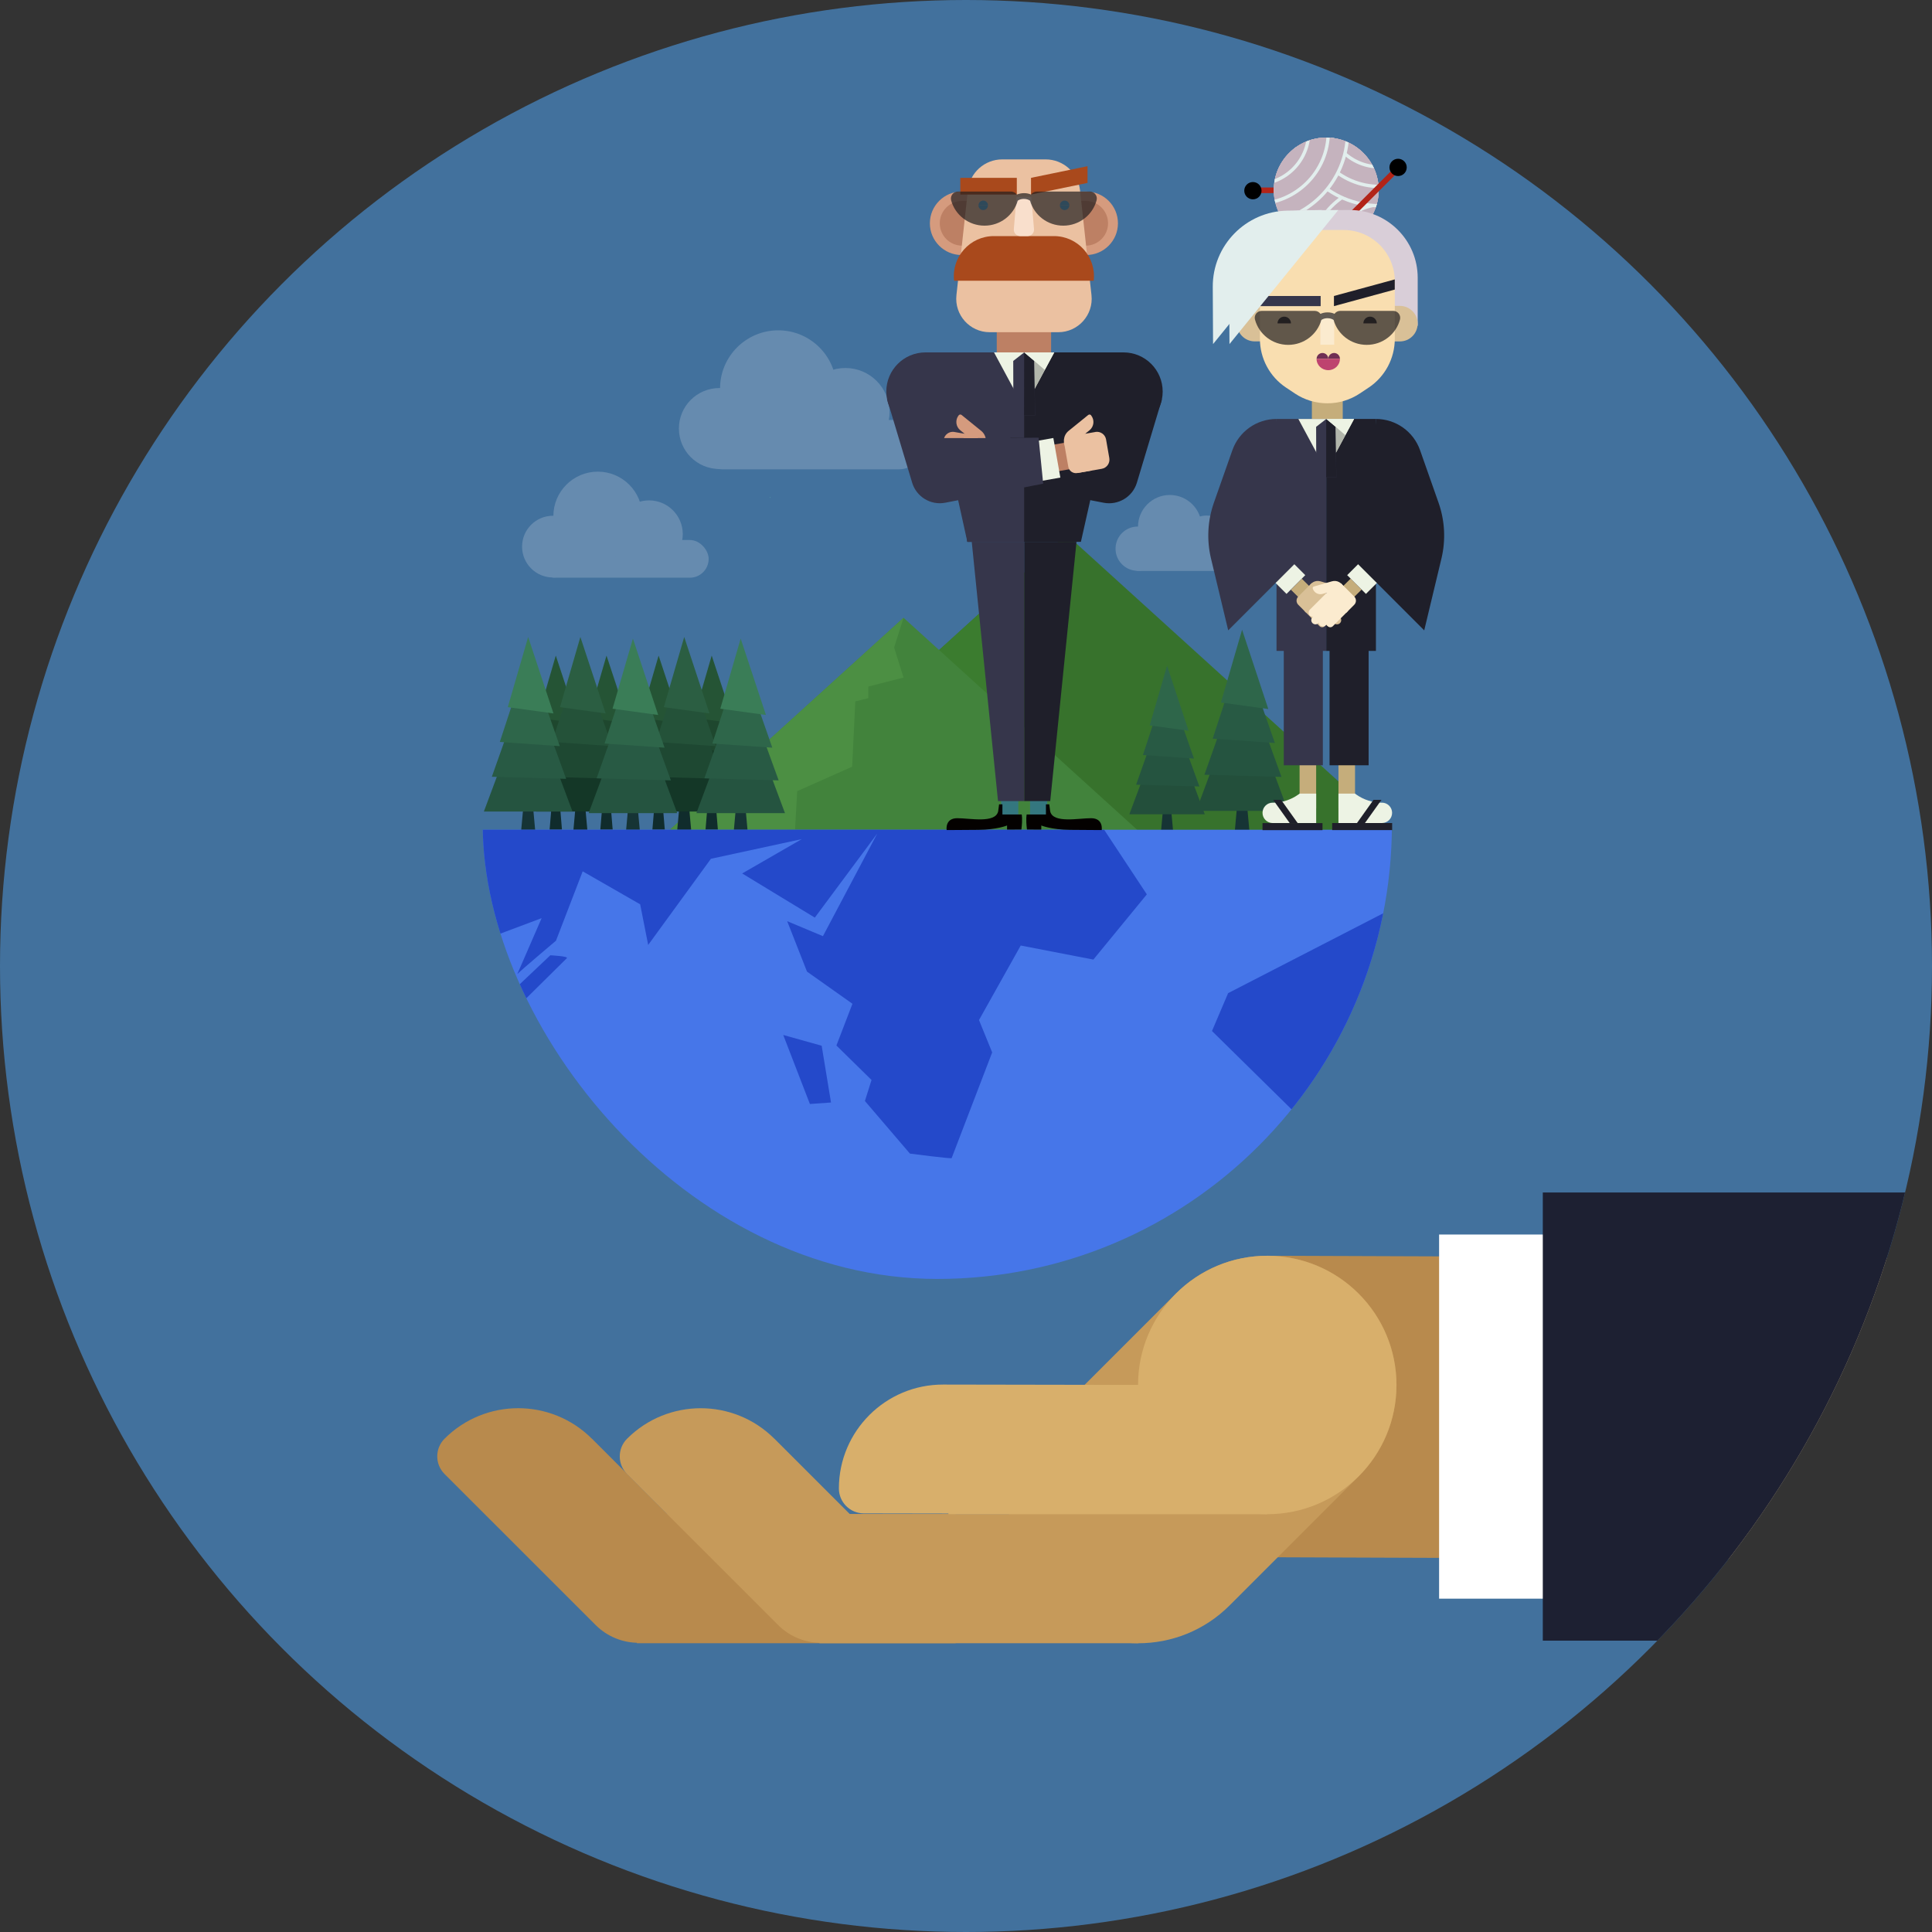 <?xml version="1.0" encoding="utf-8"?>
<svg xmlns="http://www.w3.org/2000/svg" xmlns:xlink="http://www.w3.org/1999/xlink" id="Calque_1" viewBox="0 0 400 400">
  <rect x="0" y="0" width="400" height="400" fill="#333333" stroke="none"/>
  <defs>
    <style>
      .cls-1, .cls-2, .cls-3, .cls-4, .cls-5, .cls-6 {
        fill: none;
      }

      .cls-7 {
        fill: #702f54;
      }

      .cls-8 {
        fill: #f9dfcc;
      }

      .cls-9 {
        fill: #34777f;
      }

      .cls-10 {
        fill: #42833c;
      }

      .cls-11 {
        fill: #163435;
      }

      .cls-12 {
        fill: #1d2032;
      }

      .cls-13 {
        fill: #c69a5a;
      }

      .cls-14 {
        fill: #255435;
      }

      .cls-2 {
        stroke-width: 8.32px;
      }

      .cls-2, .cls-3, .cls-15, .cls-5, .cls-6 {
        stroke-miterlimit: 10;
      }

      .cls-2, .cls-4 {
        stroke: #edf3e4;
      }

      .cls-16 {
        fill: #42719d;
      }

      .cls-17 {
        fill: #4c8f43;
      }

      .cls-18 {
        fill: #edf3e4;
      }

      .cls-19 {
        fill: #245239;
      }

      .cls-20 {
        fill: #1e472e;
      }

      .cls-21 {
        fill: #285a44;
      }

      .cls-22 {
        fill: #143727;
      }

      .cls-23 {
        fill: #d9c097;
      }

      .cls-24 {
        fill: #b22418;
      }

      .cls-25 {
        fill: #2b5e42;
      }

      .cls-26 {
        opacity: .7;
      }

      .cls-26, .cls-27 {
        fill: #221f20;
      }

      .cls-28 {
        fill: #d8af6b;
      }

      .cls-29 {
        fill: #c5ad7b;
      }

      .cls-30 {
        fill: #2e664a;
      }

      .cls-31 {
        fill: #173c28;
      }

      .cls-32 {
        clip-path: url(#clippath-1);
      }

      .cls-33 {
        clip-path: url(#clippath-3);
      }

      .cls-34 {
        clip-path: url(#clippath-2);
      }

      .cls-3 {
        stroke: #bd8064;
      }

      .cls-3, .cls-6 {
        stroke-width: 5.58px;
      }

      .cls-35 {
        fill: #102c2c;
      }

      .cls-36 {
        fill: #f9deb0;
      }

      .cls-37 {
        fill: #3a7d57;
      }

      .cls-38 {
        fill: #36364b;
      }

      .cls-39 {
        fill: #fff;
      }

      .cls-15 {
        fill: #c5b3be;
        stroke: #e2eeed;
        stroke-width: .69px;
      }

      .cls-40 {
        fill: #668baf;
      }

      .cls-41 {
        fill: #4caee5;
      }

      .cls-42 {
        fill: #234f3b;
      }

      .cls-43 {
        fill: #4676e9;
      }

      .cls-44 {
        fill: #fbebcf;
      }

      .cls-45 {
        fill: #ce9d69;
      }

      .cls-46 {
        fill: #b88a4d;
      }

      .cls-47 {
        fill: #b2b6ab;
      }

      .cls-48 {
        fill: #1f1f2a;
      }

      .cls-49 {
        fill: #ebc1a1;
      }

      .cls-50 {
        fill: #a9491c;
      }

      .cls-51 {
        fill: #0b2519;
      }

      .cls-52 {
        fill: #d9ced8;
      }

      .cls-53 {
        fill: #e2eeed;
      }

      .cls-4 {
        stroke-linejoin: round;
        stroke-width: 5.49px;
      }

      .cls-54 {
        fill: #bd8064;
      }

      .cls-55 {
        fill: #3b7c2f;
      }

      .cls-56 {
        fill: #e8b260;
      }

      .cls-57 {
        fill: #2449ca;
      }

      .cls-58 {
        fill: #255440;
      }

      .cls-59 {
        fill: #1e4832;
      }

      .cls-60 {
        fill: #be436f;
      }

      .cls-61 {
        fill: #040100;
      }

      .cls-62 {
        fill: #549c4f;
      }

      .cls-63 {
        fill: #d59b7e;
      }

      .cls-64 {
        clip-path: url(#clippath);
      }

      .cls-65 {
        fill: #75f952;
      }

      .cls-5 {
        stroke: #c5ad7b;
        stroke-width: 3.43px;
      }

      .cls-6 {
        stroke: #b49b6c;
      }

      .cls-66 {
        fill: #37722c;
      }
    </style>
    <clipPath id="clippath">
      <circle class="cls-1" cx="200" cy="200" r="200"/>
    </clipPath>
    <clipPath id="clippath-1">
      <rect class="cls-1" x="99.93" y="76.55" width="188.24" height="188.24" rx="94.12" ry="94.12" transform="translate(388.11 341.34) rotate(-180)"/>
    </clipPath>
    <clipPath id="clippath-2">
      <polygon class="cls-1" points="205.52 90.7 192.33 90.7 192.33 84.2 206.86 84.2 205.52 90.7"/>
    </clipPath>
    <clipPath id="clippath-3">
      <circle class="cls-52" cx="274.58" cy="39.35" r="10.86"/>
    </clipPath>
  </defs>
  <circle class="cls-16" cx="200" cy="200" r="200"/>
  <g class="cls-64">
    <g>
      <g>
        <g>
          <g>
            <rect class="cls-46" x="304.28" y="218.29" width="62.42" height="146.33" transform="translate(42.82 625.89) rotate(-89.79)"/>
            <path class="cls-46" d="M110.34,300.62h40.44v14.14c0,6.95-5.65,12.6-12.6,12.6h-44.22c-2.86,0-5.17-2.32-5.17-5.17h0c0-11.9,9.66-21.56,21.56-21.56Z" transform="translate(257.03 7.23) rotate(44.99)"/>
            <rect class="cls-46" x="131.86" y="313.46" width="66" height="26.75"/>
            <path class="cls-13" d="M148.13,300.62h40.44v14.14c0,6.95-5.65,12.6-12.6,12.6h-44.22c-2.86,0-5.17-2.32-5.17-5.17h0c0-11.9,9.66-21.56,21.56-21.56Z" transform="translate(268.09 -19.48) rotate(44.99)"/>
            <rect class="cls-13" x="169.65" y="313.46" width="66" height="26.75"/>
          </g>
          <path class="cls-13" d="M216.74,294.54c-5.22,5.22-7.84,12.07-7.84,18.92,0,6.85,2.61,13.69,7.84,18.92,5.22,5.22,12.07,7.84,18.92,7.84,6.85,0,13.69-2.61,18.92-7.84l14.1-14.1,12.61-12.61c5.22-5.22,7.84-12.07,7.84-18.92,0-6.85-2.61-13.69-7.84-18.92-5.22-5.22-12.07-7.84-18.92-7.84-6.85,0-13.69,2.61-18.92,7.84l-12.61,12.61-14.1,14.1Z"/>
          <circle class="cls-28" cx="262.37" cy="286.75" r="26.75"/>
          <path class="cls-28" d="M195.21,286.69h40.38v14.12c0,6.95-5.64,12.58-12.58,12.58h-44.16c-2.85,0-5.17-2.32-5.17-5.17h0c0-11.88,9.65-21.53,21.53-21.53Z" transform="translate(.54 -.37) rotate(.1)"/>
          <rect class="cls-28" x="196.36" y="286.75" width="66" height="26.75"/>
        </g>
        <rect class="cls-39" x="297.95" y="255.59" width="28.72" height="75.4" transform="translate(624.62 586.58) rotate(-180)"/>
        <rect class="cls-12" x="319.42" y="246.9" width="186.44" height="92.79" transform="translate(825.28 586.58) rotate(-180)"/>
      </g>
      <g>
        <g>
          <g>
            <polygon class="cls-66" points="220.79 110.66 288.22 171.86 153.35 171.86 220.79 110.66"/>
            <polygon class="cls-55" points="220.79 110.66 218.08 119.25 220.79 127.9 210.64 130.48 210.64 133.83 206.88 134.77 205.97 153.6 190.14 160.64 189.53 171.68 153.35 171.86 220.79 110.66"/>
          </g>
          <g>
            <polygon class="cls-10" points="187.07 127.9 235.51 171.86 138.63 171.86 187.07 127.9"/>
            <polygon class="cls-17" points="187.07 127.9 185.12 134.07 187.07 140.28 179.78 142.14 179.78 144.54 177.08 145.22 176.43 158.74 165.05 163.8 164.61 171.73 138.63 171.86 187.07 127.9"/>
          </g>
          <path class="cls-62" d="M147.88,230.52c.07.46.11.64.13.61.01-.02.02-.13.02-.31h0c0-.41-.03-1.19-.09-2.27-.12.72-.14,1.38-.06,1.97Z"/>
          <g>
            <polygon class="cls-11" points="240.4 171.86 242.86 171.86 242.31 165.8 240.95 165.8 240.4 171.86"/>
            <g>
              <polygon class="cls-42" points="233.82 168.59 249.44 168.59 241.63 147.65 233.82 168.59"/>
              <polygon class="cls-58" points="235.22 162.46 248.32 162.83 241.63 144.37 235.22 162.46"/>
              <polygon class="cls-21" points="236.63 156.32 247.2 157.06 241.63 141.1 236.63 156.32"/>
              <polygon class="cls-30" points="238.03 150.19 246.08 151.29 241.63 137.82 238.03 150.19"/>
            </g>
          </g>
          <g>
            <polygon class="cls-11" points="255.67 171.86 258.66 171.86 257.99 164.48 256.34 164.48 255.67 171.86"/>
            <g>
              <polygon class="cls-42" points="247.65 167.88 266.68 167.88 257.16 142.36 247.65 167.88"/>
              <polygon class="cls-58" points="249.36 160.4 265.32 160.85 257.16 138.37 249.36 160.4"/>
              <polygon class="cls-21" points="251.07 152.93 263.95 153.83 257.16 134.37 251.07 152.93"/>
              <polygon class="cls-30" points="252.78 145.45 262.59 146.8 257.16 130.38 252.78 145.45"/>
            </g>
          </g>
          <g>
            <g>
              <g>
                <polygon class="cls-35" points="135.07 171.79 137.64 171.79 137.06 164.88 135.65 164.88 135.07 171.79"/>
                <g>
                  <polygon class="cls-51" points="128.22 167.79 144.49 167.79 136.36 145.97 128.22 167.79"/>
                  <polygon class="cls-31" points="129.68 161.39 143.33 161.78 136.36 142.56 129.68 161.39"/>
                  <polygon class="cls-20" points="131.15 155 142.16 155.77 136.36 139.14 131.15 155"/>
                  <polygon class="cls-14" points="132.61 148.61 141 149.77 136.36 135.73 132.61 148.61"/>
                </g>
              </g>
              <g>
                <polyline class="cls-35" points="124.72 166.61 124.29 171.79 126.85 171.79 126.28 164.88 124.86 164.88 124.72 166.61"/>
                <g>
                  <polygon class="cls-51" points="117.44 167.79 133.71 167.79 125.57 145.97 117.44 167.79"/>
                  <polygon class="cls-31" points="118.9 161.39 132.54 161.78 125.57 142.56 118.9 161.39"/>
                  <polygon class="cls-20" points="120.36 155 131.38 155.77 125.57 139.14 120.36 155"/>
                  <polygon class="cls-14" points="121.83 148.61 130.21 149.77 125.57 135.73 121.83 148.61"/>
                </g>
              </g>
              <g>
                <polyline class="cls-35" points="114.22 166.61 113.79 171.79 116.35 171.79 115.78 164.88 114.36 164.88 114.22 166.61"/>
                <g>
                  <polygon class="cls-51" points="106.93 167.79 123.2 167.79 115.07 145.97 106.93 167.79"/>
                  <polygon class="cls-31" points="108.4 161.39 122.04 161.78 115.07 142.56 108.4 161.39"/>
                  <polygon class="cls-20" points="109.86 155 120.87 155.77 115.07 139.14 109.86 155"/>
                  <polygon class="cls-14" points="111.32 148.61 119.71 149.77 115.07 135.73 111.32 148.61"/>
                </g>
              </g>
              <g>
                <polygon class="cls-35" points="146.07 171.79 148.63 171.79 148.06 164.88 146.64 164.88 146.07 171.79"/>
                <g>
                  <polygon class="cls-51" points="139.22 167.79 155.49 167.79 147.35 145.97 139.22 167.79"/>
                  <polygon class="cls-31" points="140.68 161.39 154.32 161.78 147.35 142.56 140.68 161.39"/>
                  <polygon class="cls-20" points="142.14 155 153.16 155.77 147.35 139.14 142.14 155"/>
                  <polygon class="cls-14" points="143.61 148.61 151.99 149.77 147.35 135.73 143.61 148.61"/>
                </g>
              </g>
            </g>
            <g>
              <polygon class="cls-35" points="118.72 171.86 121.61 171.86 120.96 164.75 119.36 164.75 118.72 171.86"/>
              <g>
                <polygon class="cls-22" points="110.99 168.02 129.34 168.02 120.16 143.43 110.99 168.02"/>
                <polygon class="cls-59" points="112.64 160.82 128.02 161.25 120.16 139.58 112.64 160.82"/>
                <polygon class="cls-19" points="114.29 153.61 126.71 154.48 120.16 135.73 114.29 153.61"/>
                <polygon class="cls-25" points="115.94 146.41 125.39 147.71 120.16 131.88 115.94 146.41"/>
              </g>
            </g>
            <g>
              <polygon class="cls-35" points="140.21 171.86 143.1 171.86 142.46 164.75 140.86 164.75 140.21 171.86"/>
              <g>
                <polygon class="cls-22" points="132.49 168.02 150.83 168.02 141.66 143.43 132.49 168.02"/>
                <polygon class="cls-59" points="134.14 160.82 149.52 161.25 141.66 139.58 134.14 160.82"/>
                <polygon class="cls-19" points="135.79 153.61 148.2 154.48 141.66 135.73 135.79 153.61"/>
                <polygon class="cls-25" points="137.44 146.41 146.89 147.71 141.66 131.88 137.44 146.41"/>
              </g>
            </g>
            <g>
              <polygon class="cls-11" points="107.91 171.86 110.8 171.86 110.15 164.75 108.56 164.75 107.91 171.86"/>
              <g>
                <polygon class="cls-58" points="100.18 168.02 118.53 168.02 109.35 143.43 100.18 168.02"/>
                <polygon class="cls-21" points="101.83 160.82 117.21 161.25 109.35 139.58 101.83 160.82"/>
                <polygon class="cls-30" points="103.48 153.61 115.9 154.48 109.35 135.73 103.48 153.61"/>
                <polygon class="cls-37" points="105.13 146.41 114.59 147.71 109.35 131.88 105.13 146.41"/>
              </g>
            </g>
            <g>
              <polygon class="cls-11" points="129.6 172.19 132.49 172.19 131.84 165.07 130.24 165.07 129.6 172.19"/>
              <g>
                <polygon class="cls-58" points="121.87 168.35 140.21 168.35 131.04 143.75 121.87 168.35"/>
                <polygon class="cls-21" points="123.52 161.14 138.9 161.57 131.04 139.9 123.52 161.14"/>
                <polygon class="cls-30" points="125.17 153.94 137.59 154.8 131.04 136.05 125.17 153.94"/>
                <polygon class="cls-37" points="126.82 146.73 136.27 148.03 131.04 132.21 126.82 146.73"/>
              </g>
            </g>
            <g>
              <polygon class="cls-11" points="151.91 172.19 154.8 172.19 154.15 165.07 152.55 165.07 151.91 172.19"/>
              <g>
                <polygon class="cls-58" points="144.18 168.35 162.52 168.35 153.35 143.75 144.18 168.35"/>
                <polygon class="cls-21" points="145.83 161.14 161.21 161.57 153.35 139.9 145.83 161.14"/>
                <polygon class="cls-30" points="147.48 153.94 159.9 154.8 153.35 136.05 147.48 153.94"/>
                <polygon class="cls-37" points="149.13 146.73 158.58 148.03 153.35 132.21 149.13 146.73"/>
              </g>
            </g>
          </g>
          <g>
            <rect class="cls-40" x="111.02" y="111.8" width="35.71" height="7.81" rx="3.9" ry="3.9" transform="translate(257.74 231.41) rotate(-180)"/>
            <circle class="cls-40" cx="134.38" cy="110.58" r="6.98"/>
            <circle class="cls-40" cx="114.48" cy="113.17" r="6.39"/>
            <circle class="cls-40" cx="123.77" cy="106.85" r="9.2"/>
          </g>
          <g>
            <rect class="cls-40" x="144.4" y="86.93" width="46.81" height="10.23" rx="5.12" ry="5.12" transform="translate(335.61 184.1) rotate(-180)"/>
            <circle class="cls-40" cx="175.03" cy="85.33" r="9.14"/>
            <circle class="cls-40" cx="148.94" cy="88.72" r="8.38"/>
            <circle class="cls-40" cx="161.13" cy="80.44" r="12.05"/>
          </g>
          <g>
            <rect class="cls-40" x="233.05" y="112.62" width="25.61" height="5.6" rx="2.8" ry="2.8" transform="translate(491.71 230.83) rotate(-180)"/>
            <circle class="cls-40" cx="249.81" cy="111.74" r="5"/>
            <circle class="cls-40" cx="235.54" cy="113.6" r="4.58"/>
            <circle class="cls-40" cx="242.2" cy="109.07" r="6.59"/>
          </g>
        </g>
        <g class="cls-32">
          <g>
            <path class="cls-43" d="M159.41,103.06l.05-.2c-.12.13-.14.2-.05.2Z"/>
            <rect class="cls-43" x="-3.48" y="171.79" width="413.01" height="192.37"/>
            <path class="cls-57" d="M103.51,193.33l8.63-3.24-5.04,11.59c.62-.69,8.01-6.92,8.01-6.92l5.53-14.36,11.9,6.83,1.66,8.41,12.99-17.84,18.81-4.07-12.34,7.11,15.04,9.14,12.93-17.41-11.25,21.25-7.4-3.1,4.1,10.44,9.41,6.66-3.32,8.64,7.27,7.14-1.37,4.35,9.32,10.89s8.58,1.12,8.64.93c.06-.18,8.39-21.88,8.39-21.88l-2.73-6.7,8.64-15.43,15.04,2.91,11.07-13.5-8.84-13.38H88.21s-.31.83-.31.83l15.61,20.71Z"/>
            <path class="cls-57" d="M282.89,244.93l5.87,16.41-3.16,7.34h7.1s4.57-11.68,4.57-11.68l-6-36.31,7.66-1.62,5.22-12.56s-6.48-10.57-6.57-10.81c0-.29,29.69-10.2,30.06-10.53.19-.17,5.43-6.85,10.54-13.38h-40.19s3.48,7.35,3.48,7.35l5.67-6.7,9.91.37.9,8.95-17.67,11.34-13.91-4.01-32.1,16.53-3.34,7.84,31.96,31.46Z"/>
            <path class="cls-57" d="M159.41,103.06l.05-.2c-.12.13-.14.2-.05.2Z"/>
            <polygon class="cls-57" points="94.07 195.31 103.85 201.77 94.84 207.84 91.72 197.39 94.07 195.31"/>
            <path class="cls-57" d="M113.94,197.78s3.83.19,3.42.6c-.41.42-13.51,13.36-13.51,13.36l-17.52-.63,16.36-2.68,11.25-10.65Z"/>
            <path class="cls-57" d="M77.87,205.58c-.23.24-5.27,7.46-5.27,7.46l-13.69-.7,15.6-9.89,3.36,3.14Z"/>
            <polygon class="cls-57" points="90.53 201.57 91.72 207.16 86.87 208.44 86.53 201.95 90.53 201.57"/>
            <path class="cls-57" d="M78.15,213.96l21.14,10.95s-3.59,16.74-4.45,16.25c-.86-.5-15.12-5.41-15.12-5.41l-5.29,2.68-5.09,5.89-10.39-1.66-4.08-14.51,12.85-13.62,2.82,6.16,6.55-2.98-3.43-2.31,4.5-1.43Z"/>
            <path class="cls-57" d="M59.67,246.71s7.29.58,6.71.75c-.58.17-3.9,3.72-3.9,3.72,0,0-2.07-1.56-2.82-1.48-.75.08,0-2.98,0-2.98Z"/>
            <path class="cls-57" d="M34.22,239.37s8.04,14.87,7.44,15.02c-.61.15-2.38,2.42-3.21,2.58-.83.17-10.03-13.56-10.03-13.56l5.8-4.05Z"/>
            <polygon class="cls-57" points="89.12 183.38 92.42 193.2 89.52 191.26 87.26 196.81 81.9 194.12 89.12 183.38"/>
            <polygon class="cls-57" points="91.1 178.59 89.96 180.26 88.37 177.16 91.1 178.59"/>
            <path class="cls-57" d="M409.53,300.43l-25.19,3.93-43.27-18.03-53.02,3.11-1.18-7.67-20.52-10.98,7.34,23.74-18.4,8.74-12.57-2.27-19.26-14.8-81.57-10.07s-86.33-2.13-86.92-1.56c-.6.57-47.72,9.52-47.72,9.52l6.71,16.41-17.44,1.02v21.13s413.01,0,413.01,0v-22.22Z"/>
            <polygon class="cls-57" points="172.05 228.26 170.12 216.51 162.16 214.28 167.68 228.57 172.05 228.26"/>
            <path class="cls-65" d="M159.41,103.06l.05-.2c-.12.13-.14.2-.05.2Z"/>
          </g>
        </g>
        <g>
          <rect class="cls-9" x="213.25" y="163.59" width="3.56" height="5.05" transform="translate(430.07 332.24) rotate(-180)"/>
          <path class="cls-61" d="M217.43,167.98c.59,2.56,5.94,1.4,8.5,1.42s2.17,2.45,2.17,2.45c0,0-2.64,0-6.54-.04-3.9-.03-5.97-.9-5.97-.9v.85s-2.97-.02-2.97-.02c-.28-2.26-.06-3.11-.06-3.11h3.99s0-2.1,0-2.1h.69l.19,1.44Z"/>
          <polygon class="cls-48" points="217.44 165.86 212.04 165.86 212.04 112.18 222.88 112.18 217.44 165.86"/>
          <rect class="cls-9" x="207.27" y="163.59" width="3.56" height="5.05"/>
          <path class="cls-61" d="M206.66,167.98c-.59,2.56-5.94,1.4-8.5,1.42-2.56.02-2.17,2.45-2.17,2.45,0,0,2.64,0,6.54-.04,3.9-.03,5.97-.9,5.97-.9v.85s2.97-.02,2.97-.02c.28-2.26.06-3.11.06-3.11h-3.99v-2.1h-.69l-.19,1.44Z"/>
          <polygon class="cls-38" points="206.63 165.86 212.04 165.86 212.04 112.18 201.19 112.18 206.63 165.86"/>
          <g>
            <polygon class="cls-48" points="195.05 72.96 232.61 72.96 223.79 112.18 200.28 112.18 195.05 72.96"/>
            <polygon class="cls-38" points="191.61 72.96 212.04 72.96 212.04 112.18 200.28 112.18 191.61 72.96"/>
          </g>
          <g>
            <polygon class="cls-18" points="212.04 84.54 212.04 84.54 205.8 72.96 218.27 72.96 212.04 84.54"/>
            <polygon class="cls-38" points="214.29 86.03 209.81 86.03 209.78 74.73 212.05 72.96 212.05 72.96 214.15 74.73 214.29 86.03"/>
            <polygon class="cls-48" points="212.04 72.96 214.14 74.73 214.28 86.03 212.02 86.03 212.04 72.96"/>
            <polygon class="cls-18" points="216.31 76.6 218.27 72.96 212.04 72.96 214.14 74.73 216.31 76.6"/>
            <polygon class="cls-47" points="214.15 74.73 214.23 80.5 216.32 76.6 214.15 74.73"/>
          </g>
          <rect class="cls-54" x="206.37" y="67.39" width="11.25" height="5.57"/>
          <g>
            <g>
              <path class="cls-63" d="M192.53,39.66h7.3c3.62,0,6.57,2.94,6.57,6.57h0c0,3.62-2.94,6.57-6.57,6.57h-7.3v-13.13h0Z" transform="translate(398.92 92.46) rotate(180)"/>
              <path class="cls-54" d="M194.58,41.6h5.14c2.55,0,4.63,2.07,4.63,4.63h0c0,2.55-2.07,4.63-4.63,4.63h-5.14v-9.25h0Z" transform="translate(398.92 92.46) rotate(-180)"/>
              <g>
                <path class="cls-63" d="M217.59,39.66h7.3c3.62,0,6.57,2.94,6.57,6.57h0c0,3.62-2.94,6.57-6.57,6.57h-7.3v-13.13h0Z"/>
                <path class="cls-54" d="M219.64,41.6h5.14c2.55,0,4.63,2.07,4.63,4.63h0c0,2.55-2.07,4.63-4.63,4.63h-5.14v-9.25h0Z"/>
              </g>
            </g>
            <path class="cls-49" d="M204.89,68.78h14.21c4.12,0,7.33-3.58,6.88-7.68l-2.37-21.71c-.4-3.63-3.47-6.39-7.12-6.39h-8.98c-3.66,0-6.72,2.75-7.12,6.39l-2.37,21.71c-.45,4.1,2.76,7.68,6.88,7.68Z"/>
            <path class="cls-50" d="M226.44,58.12c.56-4.92-3.28-9.24-8.24-9.24h-12.43c-4.95,0-8.8,4.32-8.24,9.24"/>
            <g>
              <g>
                <path class="cls-41" d="M219.43,42.51c0,.54.44.98.98.98s.98-.44.98-.98"/>
                <path class="cls-41" d="M221.4,42.51c0-.54-.44-.98-.98-.98-.54,0-.98.44-.98.98"/>
              </g>
              <g>
                <path class="cls-41" d="M202.58,42.51c0,.54.44.98.98.98s.98-.44.98-.98"/>
                <path class="cls-41" d="M204.55,42.51c0-.54-.44-.98-.98-.98-.54,0-.98.44-.98.98"/>
              </g>
            </g>
          </g>
          <polygon class="cls-56" points="219.7 72.96 219.7 72.96 219.7 72.96 219.7 72.96"/>
          <g>
            <rect class="cls-50" x="198.82" y="36.82" width="11.7" height="3.46"/>
            <polygon class="cls-50" points="213.46 40.28 225.16 37.87 225.16 34.41 213.46 36.82 213.46 40.28"/>
          </g>
          <path class="cls-8" d="M212.75,48.88h-1.52c-.78,0-1.4-.67-1.33-1.45l.57-6.68h3.04l.57,6.68c.07.78-.55,1.45-1.33,1.45Z"/>
          <path class="cls-26" d="M225.63,39.66h-10.98c-.5,0-.93.25-1.19.62-.42-.19-.92-.3-1.47-.29-.53,0-1.03.11-1.47.3-.26-.37-.69-.63-1.2-.63h-10.98c-.96,0-1.66.9-1.42,1.81.81,3.02,3.6,5.25,6.91,5.25,3.28,0,6.04-2.19,6.88-5.17.03-.02.05-.04.09-.06.3-.2.74-.31,1.19-.31.52,0,.99.16,1.27.37.84,2.98,3.6,5.17,6.88,5.17,3.31,0,6.1-2.23,6.9-5.26.24-.91-.46-1.81-1.42-1.81Z"/>
          <circle class="cls-38" cx="191.61" cy="81.07" r="8.11"/>
          <path class="cls-48" d="M240.55,82.74l-4.83,16.07-.34,1.13c-.89,2.96-3.9,4.72-6.87,4.15l-20.26-3.94.95-9.52,20.64.15-7.21,5.28,2.05-16.65,15.87,3.34h0Z"/>
          <g>
            <line class="cls-3" x1="218.1" y1="94.9" x2="223.36" y2="93.97"/>
            <line class="cls-2" x1="218.81" y1="94.78" x2="213.62" y2="95.7"/>
            <g>
              <circle class="cls-48" cx="232.61" cy="81.07" r="8.11"/>
              <path class="cls-49" d="M222.35,85.15h0c1.21,0,2.2.99,2.2,2.2v6.07h0c-1.45,0-2.63-1.18-2.63-2.63v-5.22c0-.24.19-.43.43-.43Z" transform="translate(152.1 -140.38) rotate(50.99)"/>
              <path class="cls-49" d="M226.09,97.4l-3.05.54c-.87.15-1.71-.43-1.86-1.3l-.9-5.1,4.47-1.73,1.34,7.59Z"/>
              <path class="cls-49" d="M226.78,89.44l-4.89.85,1.33,7.62,4.89-.85c1.04-.18,1.74-1.17,1.56-2.22l-.67-3.85c-.18-1.04-1.17-1.74-2.22-1.56Z"/>
            </g>
          </g>
          <path class="cls-38" d="M199.55,79.4l2.05,16.65-7.21-5.28,20.64-.15.95,9.52-20.26,3.94c-3.04.59-5.98-1.23-6.86-4.12l-.35-1.16-4.83-16.07,15.87-3.34h0Z"/>
          <g class="cls-34">
            <g>
              <line class="cls-6" x1="206.29" y1="94.9" x2="201.03" y2="93.97"/>
              <line class="cls-2" x1="205.58" y1="94.78" x2="210.78" y2="95.7"/>
              <g>
                <path class="cls-63" d="M202.47,85.15h0v6.07c0,1.21-.99,2.2-2.2,2.2h0c-.24,0-.43-.19-.43-.43v-5.22c0-1.45,1.18-2.63,2.63-2.63Z" transform="translate(397.14 -10.83) rotate(129.01)"/>
                <path class="cls-45" d="M198.3,97.4l3.05.54c.87.15,1.71-.43,1.86-1.3l.9-5.1-4.47-1.73-1.34,7.59Z"/>
                <path class="cls-63" d="M197.61,89.44l4.89.85-1.33,7.62-4.89-.85c-1.04-.18-1.74-1.17-1.56-2.22l.67-3.85c.18-1.04,1.17-1.74,2.22-1.56Z"/>
              </g>
            </g>
          </g>
        </g>
        <g>
          <g>
            <g>
              <g>
                <rect class="cls-24" x="259.53" y="38.82" width="13.49" height="1.16"/>
                <circle cx="259.4" cy="39.48" r="1.79"/>
              </g>
              <g>
                <circle class="cls-52" cx="274.58" cy="39.35" r="10.86"/>
                <g class="cls-33">
                  <circle class="cls-15" cx="286.25" cy="53.22" r="18.9"/>
                  <circle class="cls-15" cx="286.25" cy="53.22" r="14.91"/>
                  <circle class="cls-15" cx="286.25" cy="53.22" r="10.86"/>
                  <circle class="cls-15" cx="285.64" cy="23.69" r="18.9"/>
                  <circle class="cls-15" cx="285.64" cy="23.69" r="14.91"/>
                  <circle class="cls-15" cx="285.64" cy="23.69" r="10.86"/>
                  <circle class="cls-15" cx="260.1" cy="27.28" r="18.9"/>
                  <circle class="cls-15" cx="260.1" cy="27.28" r="14.91"/>
                  <circle class="cls-15" cx="260.1" cy="27.28" r="10.86"/>
                </g>
              </g>
              <g>
                <polyline class="cls-5" points="278.83 154.03 278.83 164.31 278.83 167.36"/>
                <path class="cls-18" d="M286.11,166.19h0c-1.91,0-3.76-.59-5.32-1.7l-.25-.18h-3.43s0,6.09,0,6.09h9c1.16,0,2.11-.94,2.11-2.11h0c0-1.16-.94-2.11-2.11-2.11Z"/>
                <rect class="cls-48" x="275.8" y="170.41" width="12.42" height="1.46" transform="translate(564.03 342.27) rotate(-180)"/>
                <polygon class="cls-48" points="280.94 170.41 282.59 170.41 286.02 165.6 284.37 165.6 280.94 170.41"/>
              </g>
              <g>
                <polyline class="cls-5" points="270.78 154.03 270.78 164.31 270.78 167.36"/>
                <path class="cls-18" d="M263.5,166.19h0c1.91,0,3.76-.59,5.32-1.7l.25-.18h3.43s0,6.09,0,6.09h-9c-1.16,0-2.11-.94-2.11-2.11h0c0-1.16.94-2.11,2.11-2.11Z"/>
                <rect class="cls-48" x="261.39" y="170.41" width="12.42" height="1.46"/>
                <polygon class="cls-48" points="268.67 170.41 267.02 170.41 263.59 165.6 265.24 165.6 268.67 170.41"/>
              </g>
              <g>
                <rect class="cls-24" x="277.91" y="39" width="13.49" height="1.16" transform="translate(513.93 -133.71) rotate(135)"/>
                <circle cx="289.46" cy="34.66" r="1.79"/>
              </g>
              <g>
                <path class="cls-52" d="M293.51,67.43l-37.35.06v-9.95c0-7.74,6.27-14.03,14.02-14.04l9.28-.02c7.76-.01,14.06,6.28,14.06,14.04v9.9Z"/>
                <g>
                  <g>
                    <path class="cls-23" d="M285.75,63.33h4.08c2.03,0,3.68,1.65,3.68,3.68h0c0,2.03-1.65,3.68-3.68,3.68h-4.08v-7.35h0Z"/>
                    <path class="cls-23" d="M256.11,63.33h4.08c2.03,0,3.68,1.65,3.68,3.68h0c0,2.03-1.65,3.68-3.68,3.68h-4.08v-7.35h0Z" transform="translate(519.97 134.01) rotate(-180)"/>
                  </g>
                  <polygon class="cls-29" points="271.61 82.01 271.61 87.52 274.81 90.75 278 87.52 278 82.01 271.61 82.01"/>
                  <path class="cls-36" d="M283.37,80.24l-1.83,1.22c-1.99,1.33-4.34,2.04-6.73,2.04h0c-2.4,0-4.74-.71-6.73-2.04l-1.83-1.22c-3.38-2.25-5.4-6.04-5.4-10.1v-11.92c0-5.85,4.74-10.6,10.6-10.6h6.73c5.85,0,10.6,4.74,10.6,10.6v11.92c0,4.06-2.03,7.85-5.4,10.1Z"/>
                  <rect class="cls-44" x="273.37" y="64.89" width="2.86" height="6.48"/>
                  <path class="cls-26" d="M288.43,64.36h-10.94c-.5,0-.93.25-1.19.61-.42-.19-.92-.3-1.46-.29-.53,0-1.03.11-1.46.3-.26-.37-.69-.62-1.2-.62h-10.94c-.95,0-1.66.89-1.41,1.8.8,3.01,3.58,5.24,6.88,5.24,3.27,0,6.02-2.18,6.86-5.15.03-.02.05-.04.09-.06.3-.2.74-.31,1.19-.31.52,0,.99.16,1.26.37.83,2.97,3.59,5.15,6.86,5.15,3.3,0,6.08-2.22,6.88-5.24.24-.91-.46-1.8-1.41-1.8Z"/>
                </g>
              </g>
              <rect class="cls-48" x="274.58" y="86.74" width="10.29" height="48.02"/>
              <rect class="cls-38" x="264.29" y="86.74" width="10.29" height="48.02"/>
              <path class="cls-38" d="M254.29,130.51l11.75-11.75-1.75-32.02h0c-4.11,0-7.77,2.59-9.14,6.47l-3.83,10.88c-1.3,3.71-1.51,7.71-.6,11.53l3.57,14.89Z"/>
              <path class="cls-48" d="M294.87,130.51l-11.75-11.75,1.75-32.02h0c4.11,0,7.77,2.59,9.14,6.47l3.83,10.88c1.3,3.71,1.51,7.71.6,11.53l-3.57,14.89Z"/>
              <g>
                <polygon class="cls-18" points="274.58 97.46 274.58 97.46 268.81 86.74 280.35 86.74 274.58 97.46"/>
                <polygon class="cls-38" points="276.67 98.84 272.52 98.84 272.49 88.37 274.59 86.74 274.59 86.74 276.54 88.37 276.67 98.84"/>
                <polygon class="cls-48" points="274.58 86.74 276.53 88.37 276.66 98.84 274.57 98.84 274.58 86.74"/>
                <polygon class="cls-18" points="278.53 90.11 280.35 86.74 274.58 86.74 276.53 88.37 278.53 90.11"/>
                <polygon class="cls-47" points="276.54 88.37 276.61 93.72 278.55 90.11 276.54 88.37"/>
              </g>
            </g>
            <path class="cls-7" d="M272.59,74.29c0-.67.54-1.21,1.21-1.21s1.21.54,1.21,1.21"/>
            <path class="cls-7" d="M275,74.29c0-.67.54-1.21,1.21-1.21s1.21.54,1.21,1.21"/>
            <path class="cls-60" d="M277.42,74.29c0,1.3-1.08,2.35-2.42,2.35s-2.42-1.05-2.42-2.35"/>
            <path class="cls-27" d="M264.5,66.95c0-.77.62-1.39,1.39-1.39s1.39.62,1.39,1.39"/>
            <path class="cls-27" d="M282.27,66.95c0-.77.62-1.39,1.39-1.39s1.39.62,1.39,1.39"/>
            <rect class="cls-38" x="260.84" y="61.28" width="12.59" height="2.1"/>
            <polygon class="cls-48" points="288.77 57.85 276.18 61.28 276.18 63.38 288.77 59.95 288.77 57.85"/>
            <rect class="cls-48" x="275.27" y="130.8" width="8.09" height="27.64"/>
            <rect class="cls-38" x="265.79" y="130.8" width="8.09" height="27.64"/>
            <path class="cls-53" d="M277.08,43.49l-22.53,27.75-.06-11.83c-.05-8.62,6.85-15.66,15.47-15.8l7.13-.12Z"/>
            <path class="cls-53" d="M273.68,43.49l-22.53,27.75-.06-11.83c-.05-8.62,6.85-15.66,15.47-15.8l7.13-.12Z"/>
          </g>
          <g>
            <rect class="cls-29" x="267.74" y="120.55" width="3.21" height="2.68" transform="translate(-6.76 227.57) rotate(-45.29)"/>
            <g>
              <g>
                <path class="cls-23" d="M273.04,123.75l3.7,3.7c.34.34.89.34,1.23,0h0c.34-.34.34-.89,0-1.23l-3.7-3.7c-.13-.13-.34-.13-.48,0l-.75.75c-.13.13-.13.34,0,.48Z"/>
                <path class="cls-23" d="M271.99,124.8l4.21,4.21c.34.34.89.34,1.23,0h0c.34-.34.34-.89,0-1.23l-4.21-4.21c-.13-.13-.34-.13-.48,0l-.75.75c-.13.13-.13.34,0,.48Z"/>
                <path class="cls-23" d="M271,125.78l3.66,3.67c.34.34.89.34,1.23,0h0c.34-.34.34-.89,0-1.23l-3.66-3.67c-.13-.13-.34-.13-.48,0l-.75.75c-.13.13-.13.34,0,.48Z"/>
                <path class="cls-23" d="M270.15,126.58l3.05,3.06c.3.3.78.3,1.07,0h0c.3-.3.3-.78,0-1.07l-3.05-3.06c-.11-.11-.3-.11-.41,0l-.66.66c-.11.11-.11.3,0,.41Z"/>
                <path class="cls-23" d="M273.53,118.51h0c.91,0,1.65.74,1.65,1.65v4.56h0c-1.09,0-1.97-.88-1.97-1.97v-3.91c0-.18.14-.32.32-.32Z" transform="translate(466.84 -108.3) rotate(106.04)"/>
              </g>
              <path class="cls-23" d="M270.43,126.86l-1.64-1.65c-.47-.47-.47-1.23,0-1.7l2.75-2.75,2.98,2.01-4.09,4.09Z"/>
            </g>
            <line class="cls-4" x1="268.3" y1="121.02" x2="266.04" y2="118.76"/>
          </g>
          <g>
            <rect class="cls-29" x="278.48" y="120.29" width="2.68" height="3.21" transform="translate(-4.8 232.11) rotate(-44.71)"/>
            <g>
              <g>
                <path class="cls-44" d="M276.12,123.75l-3.7,3.7c-.34.34-.89.34-1.23,0h0c-.34-.34-.34-.89,0-1.23l3.7-3.7c.13-.13.34-.13.48,0l.75.75c.13.13.13.34,0,.48Z"/>
                <path class="cls-44" d="M277.18,124.8l-4.21,4.21c-.34.34-.89.34-1.23,0h0c-.34-.34-.34-.89,0-1.23l4.21-4.21c.13-.13.34-.13.48,0l.75.75c.13.13.13.34,0,.48Z"/>
                <path class="cls-44" d="M278.16,125.78l-3.66,3.67c-.34.34-.89.34-1.23,0h0c-.34-.34-.34-.89,0-1.23l3.66-3.67c.13-.13.34-.13.48,0l.75.75c.13.13.13.34,0,.48Z"/>
                <path class="cls-44" d="M279.01,126.58l-3.05,3.06c-.3.3-.78.3-1.07,0h0c-.3-.3-.3-.78,0-1.07l3.05-3.06c.11-.11.3-.11.41,0l.66.66c.11.11.11.3,0,.41Z"/>
                <path class="cls-44" d="M275.96,118.51h0v4.56c0,.91-.74,1.65-1.65,1.65h0c-.18,0-.32-.14-.32-.32v-3.91c0-1.09.88-1.97,1.97-1.97Z" transform="translate(315.86 -176.26) rotate(73.96)"/>
              </g>
              <path class="cls-44" d="M278.74,126.86l1.64-1.65c.47-.47.47-1.23,0-1.7l-2.75-2.75-2.98,2.01,4.09,4.09Z"/>
            </g>
            <line class="cls-4" x1="280.86" y1="121.02" x2="283.12" y2="118.76"/>
          </g>
        </g>
      </g>
    </g>
  </g>
</svg>